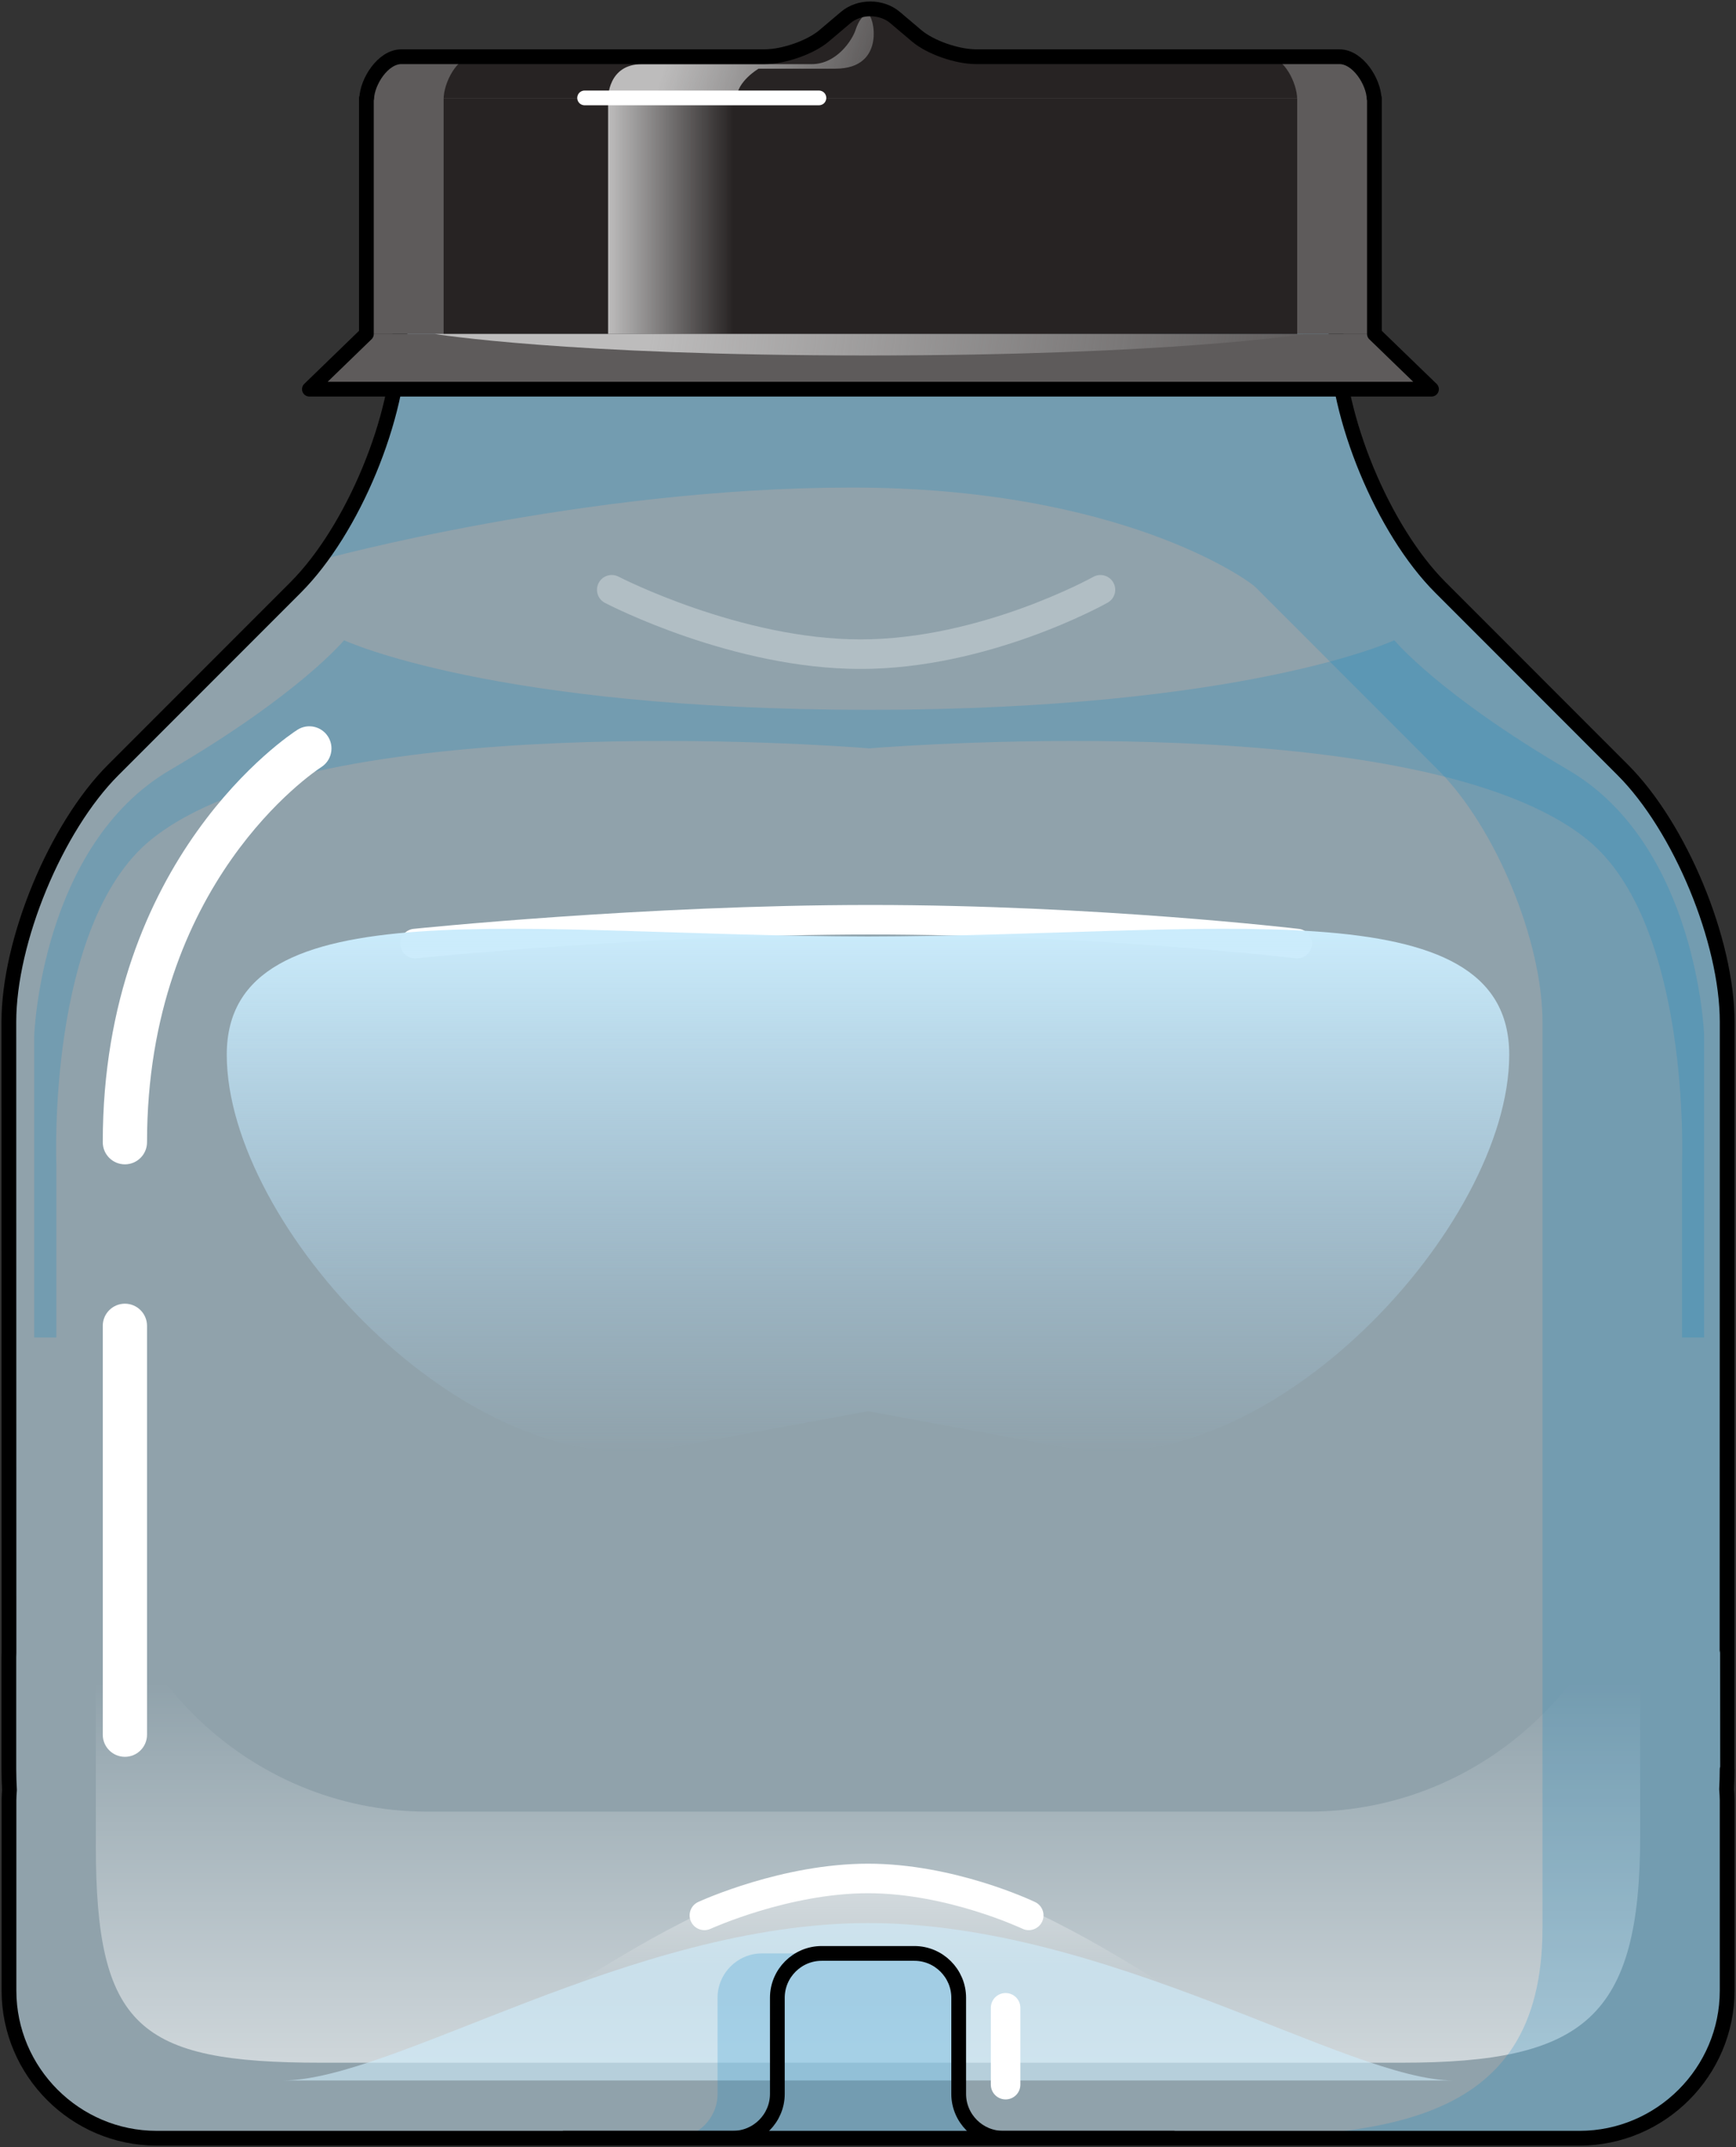 <?xml version="1.0" encoding="utf-8"?>
<!-- Generator: Adobe Illustrator 16.0.0, SVG Export Plug-In . SVG Version: 6.00 Build 0)  -->
<!DOCTYPE svg PUBLIC "-//W3C//DTD SVG 1.1//EN" "http://www.w3.org/Graphics/SVG/1.1/DTD/svg11.dtd">
<svg version="1.1" id="Layer_1" xmlns="http://www.w3.org/2000/svg" xmlns:xlink="http://www.w3.org/1999/xlink" x="0px" y="0px"
	 width="117.646px" height="145.416px" viewBox="0 0 117.646 145.416" enable-background="new 0 0 117.646 145.416"
	 xml:space="preserve">
<rect x="0" y="0" width="117.646" height="145.416" fill="#333333" stroke="none"/>
<g>
	<g>
		<path opacity="0.6" fill="#CEEDFC" enable-background="new    " d="M117.04,111.931l0.008-42.708c0-5.5-3.182-13.182-7.07-17.071
			L97.611,39.783c-3.89-3.89-7.07-11.571-7.07-17.071v-4.021H27.107v4.021c0,5.5-3.183,13.182-7.07,17.071L7.671,52.149
			C3.781,56.039,0.6,63.72,0.6,69.22l0.008,42.709c-0.001,0.104-0.008,0.205-0.008,0.307v7.58c0,0.479,0.018,0.949,0.043,1.418
			c-0.017,0.23-0.035,0.461-0.035,0.695v12.887c0,5.5,4.5,10,10,10H25.6h66.447h15c5.5,0,10-4.5,10-10v-12.885
			c0-0.255-0.021-0.507-0.038-0.757c0.023-0.448,0.038-0.901,0.038-1.356C117.048,119.815,117.041,112.033,117.04,111.931z"/>
		
			<linearGradient id="SVGID_1_" gradientUnits="userSpaceOnUse" x1="75.542" y1="784.251" x2="75.542" y2="771.337" gradientTransform="matrix(1 0 0 1 -16.72 -647.475)">
			<stop  offset="0.184" style="stop-color:#FFFFFF;stop-opacity:0"/>
			<stop  offset="1" style="stop-color:#FFFFFF"/>
		</linearGradient>
		<path opacity="0.7" fill="url(#SVGID_1_)" enable-background="new    " d="M28.129,139.699c5.823,0,18.278-13.103,30.693-13.103
			c12.601,0,25.156,13.103,30.693,13.103"/>
		<path opacity="0.2" fill="#0083C7" enable-background="new    " d="M106.275,52.146c-8.783-5.142-11.783-8.784-11.783-8.784
			s-10.039,4.703-35.589,4.714c-25.549-0.011-35.587-4.714-35.587-4.714s-3,3.643-11.783,8.784
			c-8.784,5.141-9.214,17.998-9.214,17.998v20.44h1.499V78.821c0,0-0.646-16.243,6.429-21.961
			c11.081-8.959,46.03-6.383,48.576-6.182v0.013c0,0,0.04-0.003,0.08-0.007c0.041,0.004,0.081,0.007,0.081,0.007v-0.013
			c2.546-0.201,37.496-2.777,48.577,6.182c7.072,5.719,6.428,21.961,6.428,21.961v11.763h1.499v-20.44
			C115.488,70.144,115.06,57.288,106.275,52.146z"/>
		
			<linearGradient id="SVGID_2_" gradientUnits="userSpaceOnUse" x1="75.543" y1="754.072" x2="75.543" y2="793.408" gradientTransform="matrix(1 0 0 1 -16.72 -647.475)">
			<stop  offset="0.184" style="stop-color:#FFFFFF;stop-opacity:0"/>
			<stop  offset="1" style="stop-color:#FFFFFF"/>
		</linearGradient>
		<path opacity="0.7" fill="url(#SVGID_2_)" enable-background="new    " d="M111.147,100.476
			c-0.135,12.246-10.188,22.222-22.462,22.222H28.963c-12.273,0-22.328-9.976-22.464-22.222l0.001,9.666
			c-0.001,0.094-0.007,0.185-0.007,0.274v14.521c0,12.359,2.896,14.764,15.255,14.764h73.257c12.356,0,16.148-3.031,16.148-15.393
			c0,0-0.006-14.074-0.007-14.168L111.147,100.476L111.147,100.476z"/>
		<path opacity="0.2" fill="#0083C7" enable-background="new    " d="M117.048,69.22c0-5.5-3.182-13.182-7.07-17.071L97.611,39.783
			c-0.553-0.553-1.088-1.188-1.604-1.877c-0.281-0.376-0.559-0.771-0.825-1.18c-0.02-0.028-0.037-0.057-0.057-0.086
			c-0.826-1.269-1.578-2.676-2.226-4.143c-0.012-0.028-0.022-0.056-0.036-0.083c-0.646-1.476-1.182-3.009-1.574-4.517
			c-0.005-0.018-0.01-0.036-0.015-0.054c-0.128-0.493-0.239-0.983-0.336-1.467c-0.254-1.28-0.397-2.521-0.397-3.666v-4.021H78.024
			v4.021c0,1.139,0.145,2.374,0.395,3.646H26.714c-0.776,3.94-2.646,8.259-4.966,11.402v0.159c0,0,17.811-4.896,35.965-4.896
			c18.155,0,26.834,6.211,27.384,6.76l12.364,12.366c3.891,3.89,7.071,11.571,7.071,17.071v61.358c0,13.75-11.25,14.237-25,14.237
			h7.689h4.824h15c5.5,0,10-4.5,10-10L117.048,69.22L117.048,69.22z"/>
		<path opacity="0.6" fill="#CEEDFC" enable-background="new    " d="M19.143,140.906c7.527,0,23.63-10.66,39.682-10.66
			c16.288,0,32.521,10.66,39.68,10.66"/>
		<path fill="#FFFFFF" d="M8.464,78.858c-0.829,0-1.5-0.672-1.5-1.5c0-19.266,12.653-27.586,13.191-27.931
			c0.699-0.447,1.625-0.242,2.072,0.455c0.446,0.697,0.244,1.624-0.453,2.071C21.275,52.276,9.964,59.81,9.964,77.358
			C9.964,78.187,9.292,78.858,8.464,78.858z"/>
		<path fill="#FFFFFF" d="M8.464,118.985c-0.827,0-1.5-0.672-1.5-1.5v-27.69c0-0.828,0.673-1.5,1.5-1.5c0.828,0,1.5,0.672,1.5,1.5
			v27.69C9.964,118.313,9.292,118.985,8.464,118.985z"/>
		<g opacity="0.2">
			<path fill="#0083C7" d="M38.223,144.815h7.405c1.649,0,3-1.351,3-3V135.3c0-1.65,1.351-3,3-3h10.341c1.649,0,3,1.35,3,3v6.516
				c0,1.65,1.35,3,3,3h11.562"/>
		</g>
		<path fill="none" stroke="#FFFFFF" stroke-width="2" stroke-linecap="round" stroke-linejoin="round" stroke-miterlimit="10" d="
			M28.129,63.904c0,0,15.566-1.613,30.854-1.613s28.923,1.613,28.923,1.613"/>
		<path opacity="0.3" fill="#FFFFFF" enable-background="new    " d="M58.314,45.306c-8.614,0-16.968-4.291-17.317-4.474
			c-0.49-0.255-0.682-0.858-0.428-1.349c0.256-0.49,0.856-0.682,1.35-0.427c0.082,0.043,8.279,4.249,16.396,4.249
			c8.115,0,15.698-4.191,15.773-4.234c0.48-0.268,1.092-0.097,1.361,0.385c0.271,0.481,0.098,1.091-0.386,1.361
			C74.738,41,66.945,45.306,58.314,45.306z"/>
		
			<linearGradient id="SVGID_3_" gradientUnits="userSpaceOnUse" x1="75.542" y1="745.807" x2="75.542" y2="710.379" gradientTransform="matrix(1 0 0 1 -16.72 -647.475)">
			<stop  offset="0" style="stop-color:#ACD6F2;stop-opacity:0"/>
			<stop  offset="1" style="stop-color:#CBECFC"/>
		</linearGradient>
		<path fill="url(#SVGID_3_)" d="M58.823,63.425c-23.208-0.027-43.456-3.533-43.456,8.01c0,11.587,16.271,29.167,29.862,26.655
			c13.594-2.513,13.594-2.513,13.594-2.513s0,0,13.594,2.513c13.593,2.513,29.861-15.067,29.861-26.655
			C102.279,59.892,82.031,63.398,58.823,63.425z"/>
		<g>
			<path fill="none" stroke="#000000" stroke-linecap="round" stroke-linejoin="round" stroke-miterlimit="10" d="M38.223,144.815
				H49.68c1.649,0,3-1.351,3-3V135.3c0-1.65,1.35-3,3-3h6.289c1.649,0,3,1.35,3,3v6.516c0,1.65,1.35,3,3,3h11.562"/>
		</g>
		<path fill="#FFFFFF" d="M68.148,142.188c-0.553,0-1-0.447-1-1v-5.205c0-0.553,0.447-1,1-1s1,0.447,1,1v5.205
			C69.148,141.741,68.701,142.188,68.148,142.188z"/>
		<path fill="#FFFFFF" d="M47.736,130.724c-0.378,0-0.741-0.216-0.909-0.582c-0.231-0.502-0.012-1.095,0.49-1.326
			c0.23-0.105,5.697-2.594,11.508-2.594c5.818,0,11.102,2.493,11.324,2.6c0.498,0.238,0.708,0.835,0.471,1.333
			c-0.238,0.498-0.837,0.709-1.333,0.472c-0.051-0.023-5.109-2.404-10.462-2.404c-5.363,0-10.62,2.387-10.672,2.41
			C48.018,130.694,47.876,130.724,47.736,130.724z"/>
		<path fill="none" stroke="#000000" stroke-linecap="round" stroke-linejoin="round" stroke-miterlimit="10" d="M117.04,111.931
			l0.008-42.708c0-5.5-3.182-13.182-7.07-17.071L97.611,39.783c-3.89-3.89-7.07-11.571-7.07-17.071v-4.021H27.107v4.021
			c0,5.5-3.183,13.182-7.07,17.071L7.671,52.149C3.781,56.039,0.6,63.72,0.6,69.22l0.008,42.709
			c-0.001,0.104-0.008,0.205-0.008,0.307v7.58c0,0.479,0.018,0.949,0.043,1.418c-0.017,0.23-0.035,0.461-0.035,0.695v12.887
			c0,5.5,4.5,10,10,10H25.6h66.447h15c5.5,0,10-4.5,10-10v-12.885c0-0.255-0.021-0.507-0.038-0.757
			c0.023-0.448,0.038-0.901,0.038-1.356C117.048,119.815,117.041,112.033,117.04,111.931z"/>
		<path fill="#5E5B5B" d="M93.127,6.72c0-1.1-1.062-2.88-2.36-2.88H66.151c-1.298,0-3.112-0.637-4.028-1.414l-1.47-1.243
			c-0.918-0.777-2.42-0.777-3.338,0l-1.469,1.243c-0.916,0.777-2.73,1.414-4.029,1.414H27.203c-1.299,0-2.361,1.78-2.361,2.88
			l36.696,3.106L93.127,6.72z"/>
		<path fill="#272323" d="M87.906,6.72c0-1.1-0.899-2.88-2-2.88h-20.85c-1.101,0-2.638-0.637-3.414-1.414l-1.243-1.243
			c-0.776-0.777-2.051-0.777-2.828,0l-1.242,1.243C55.55,3.204,54.013,3.84,52.913,3.84h-20.85c-1.101,0-2,1.78-2,2.88l31.085,3.106
			L87.906,6.72z"/>
		<rect x="24.826" y="6.658" fill="#5E5B5B" width="68.315" height="15.96"/>
		<polygon fill="#5E5B5B" points="97.005,26.358 20.964,26.358 24.826,22.618 93.143,22.618 		"/>
		<rect x="30.063" y="6.658" fill="#272323" width="57.845" height="15.96"/>
		
			<linearGradient id="SVGID_4_" gradientUnits="userSpaceOnUse" x1="57.929" y1="662.112" x2="66.441" y2="662.112" gradientTransform="matrix(1 0 0 1 -16.72 -647.475)">
			<stop  offset="0" style="stop-color:#BDBCBC"/>
			<stop  offset="1" style="stop-color:#BDBCBC;stop-opacity:0"/>
		</linearGradient>
		<rect x="41.21" y="6.658" fill="url(#SVGID_4_)" width="8.512" height="15.96"/>
		
			<linearGradient id="SVGID_5_" gradientUnits="userSpaceOnUse" x1="61.088" y1="667.95" x2="105.489" y2="674.462" gradientTransform="matrix(1 0 0 1 -16.72 -647.475)">
			<stop  offset="0" style="stop-color:#BDBCBC"/>
			<stop  offset="1" style="stop-color:#BDBCBC;stop-opacity:0"/>
		</linearGradient>
		<path fill="url(#SVGID_5_)" d="M29.462,22.618H88.5c0,0-9.176,1.457-29.678,1.457C38.322,24.075,29.462,22.618,29.462,22.618z"/>
		
			<linearGradient id="SVGID_6_" gradientUnits="userSpaceOnUse" x1="62.426" y1="649.887" x2="82.292" y2="656.365" gradientTransform="matrix(1 0 0 1 -16.72 -647.475)">
			<stop  offset="0" style="stop-color:#BDBCBC"/>
			<stop  offset="1" style="stop-color:#BDBCBC;stop-opacity:0"/>
		</linearGradient>
		<path fill="url(#SVGID_6_)" d="M41.21,6.658c0,0-0.027-2.313,2.296-2.313c0,0,9.786,0,11.498,0s2.752-1.65,2.967-2.293
			c0.214-0.643,0.485-1.039,0.854-1.07c0.367-0.031,1.284,3.669-2.2,3.669s-5.217,0-5.217,0s-1.479,0.871-1.479,2.007H41.21z"/>
		<path fill="#FFFFFF" d="M55.497,7.132H39.618c-0.276,0-0.5-0.224-0.5-0.5s0.224-0.5,0.5-0.5h15.879c0.276,0,0.5,0.224,0.5,0.5
			S55.773,7.132,55.497,7.132z"/>
		<path fill="none" stroke="#000000" stroke-linecap="round" stroke-linejoin="round" stroke-miterlimit="10" d="M93.143,22.618
			V6.658H93.12c-0.037-1.104-1.08-2.817-2.354-2.817h-4.858H66.151c-1.298,0-3.112-0.637-4.028-1.414l-1.47-1.243
			c-0.918-0.777-2.42-0.777-3.338,0l-1.469,1.243c-0.916,0.777-2.73,1.414-4.029,1.414H32.063h-4.858
			c-1.273,0-2.316,1.714-2.354,2.817H24.83v15.96l-3.862,3.74h76.041L93.143,22.618z"/>
	</g>
</g>
</svg>

